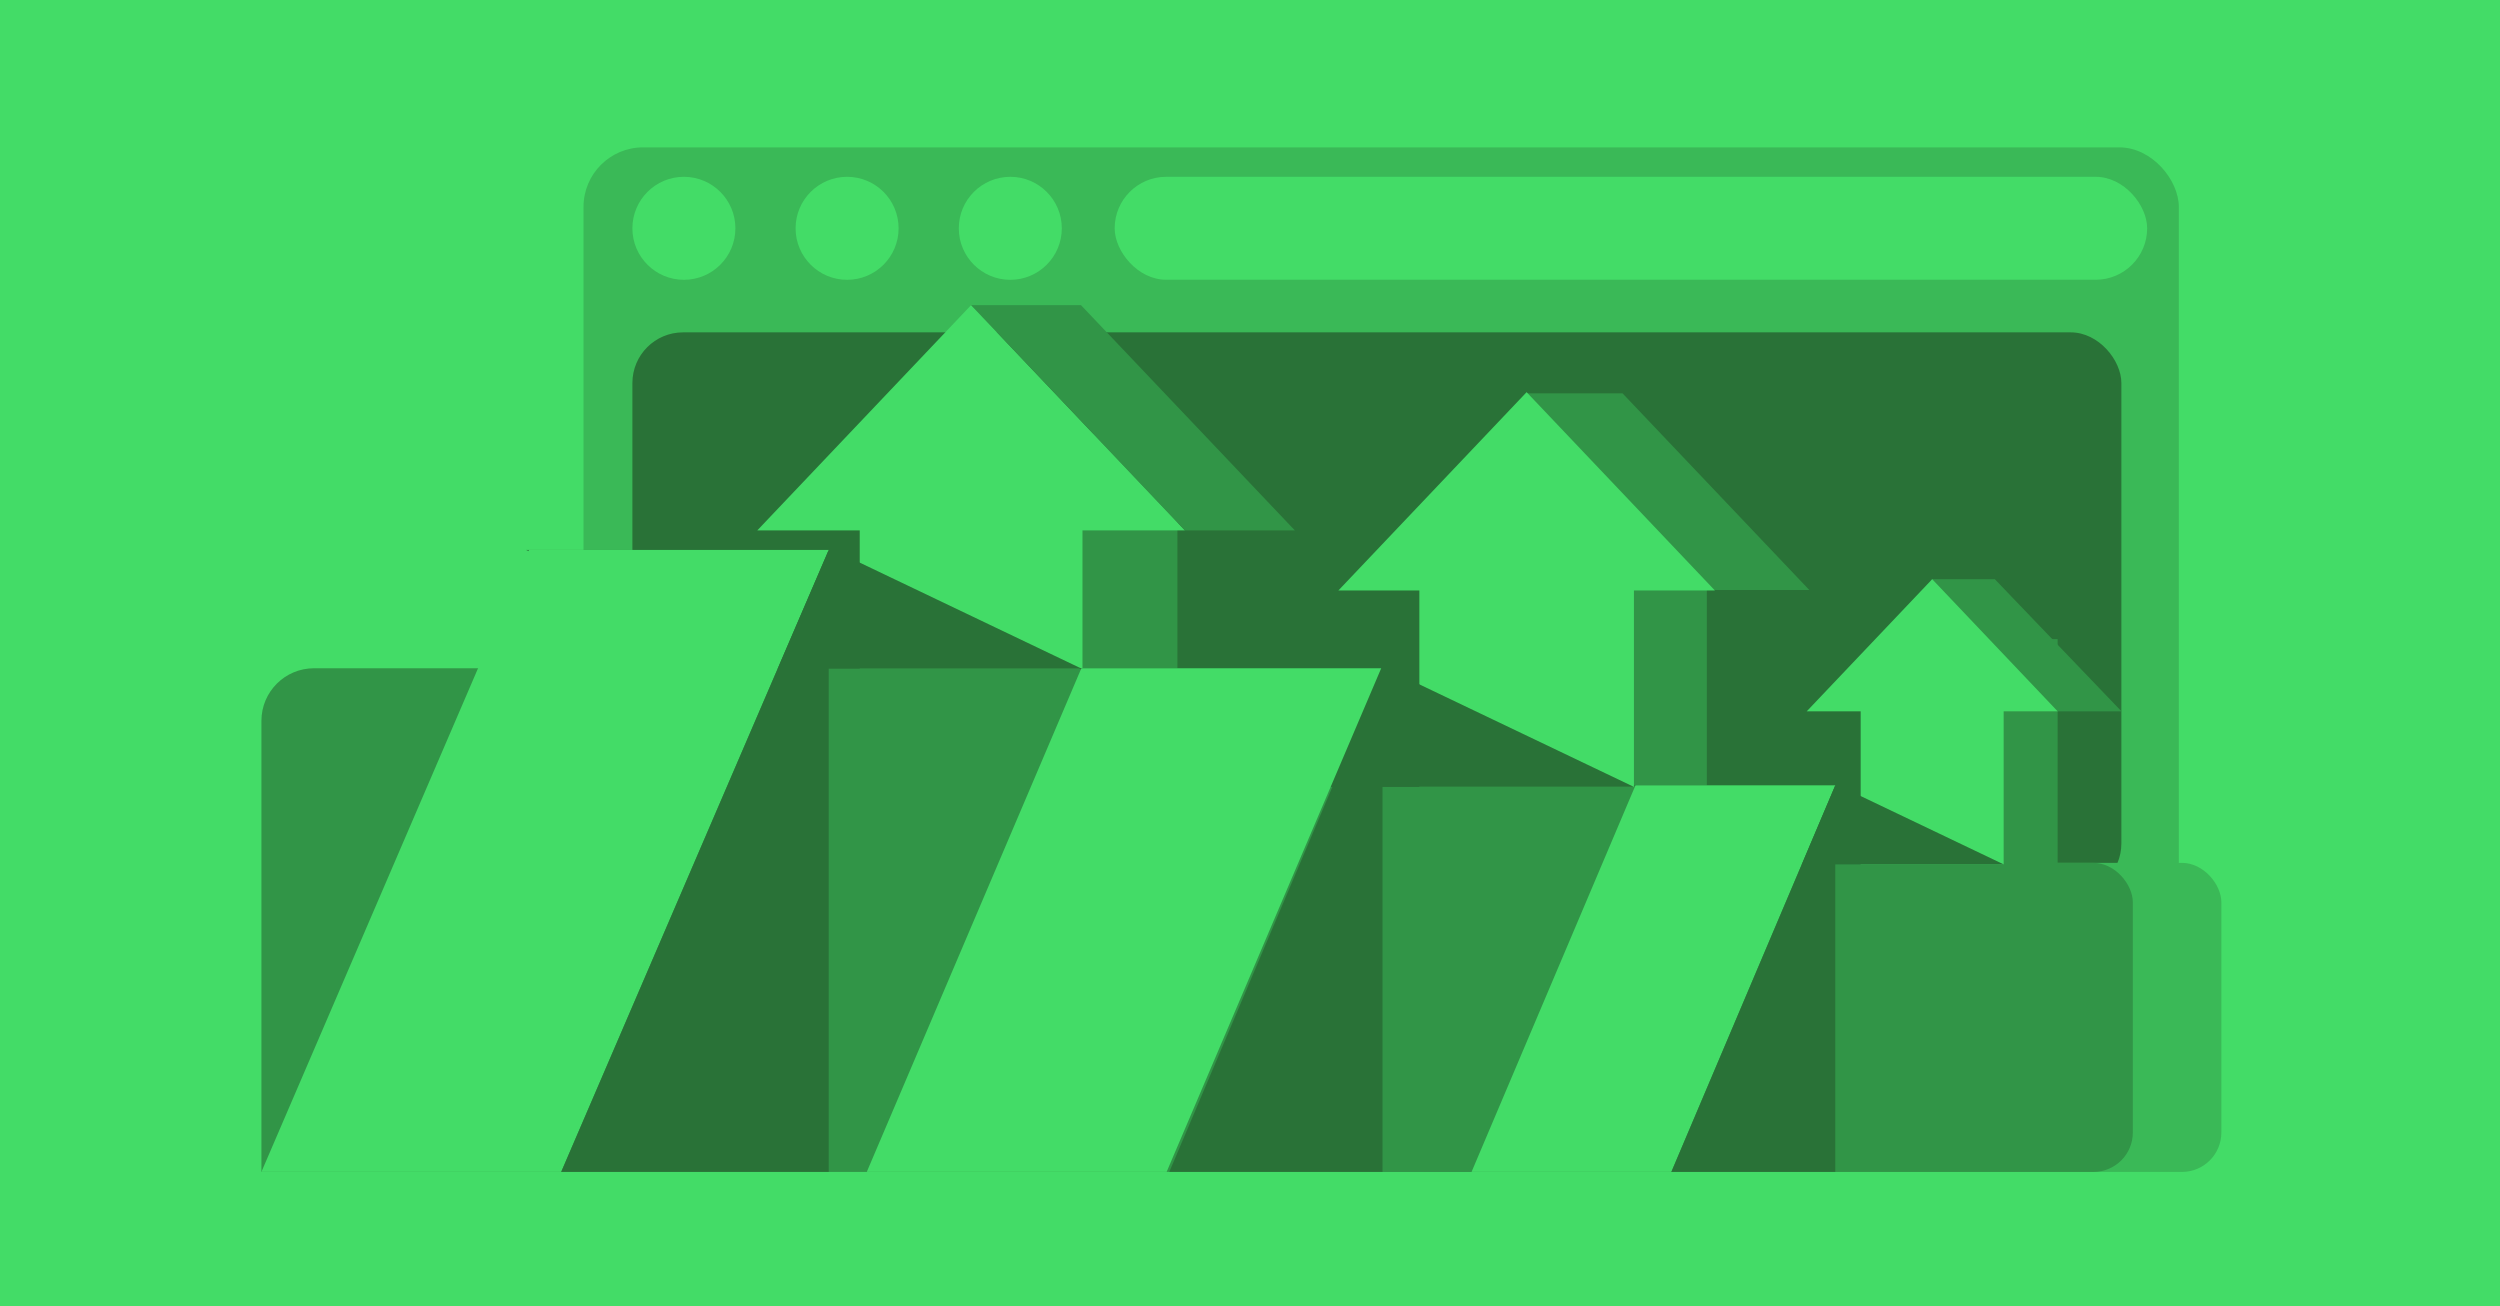 <?xml version="1.0" encoding="UTF-8"?><svg id="Layer_2" xmlns="http://www.w3.org/2000/svg" viewBox="0 0 382.04 199.62"><g id="Layer_6"><rect width="382.04" height="199.62" style="fill:#43dc67;"/><rect x="89.17" y="22.52" width="243.79" height="128.81" rx="9.1" ry="9.1" style="fill:#3ab957;"/><rect x="96.64" y="50.79" width="227.54" height="85.84" rx="7.74" ry="7.74" style="fill:#297237;"/><rect x="212.73" y="131.86" width="126.73" height="47.23" rx="6.02" ry="6.02" style="fill:#3ab957;"/><rect x="231.1" y="76.1" width="29.73" height="52.63" style="fill:#319547;"/><polygon points="233.29 60.11 247.95 60.11 276.49 90.16 261.82 90.16 233.29 60.11" style="fill:#319547;"/><rect x="293.41" y="97.67" width="21.03" height="35.53" style="fill:#319547;"/><polygon points="324.19 108.7 314.24 108.7 295.08 88.71 295.27 88.51 304.84 88.51 324.19 108.7" style="fill:#319547;"/><rect x="145.89" y="66.31" width="34.04" height="44.87" style="fill:#319547;"/><polygon points="181.07 81.05 115.73 81.05 115.73 81.05 148.4 46.63 181.07 81.05 181.07 81.05" style="fill:#43dc67;"/><rect x="131.38" y="66.31" width="34.04" height="44.87" style="fill:#43dc67;"/><rect x="199.2" y="131.86" width="126.73" height="47.23" rx="6.02" ry="6.02" style="fill:#319547;"/><rect x="129.45" y="120.25" width="151.76" height="58.83" rx="7.35" ry="7.35" style="fill:#319547;"/><path d="m47.98,102.12h122.27c4.43,0,8.03,3.6,8.03,8.03v60.91c0,4.43-3.6,8.03-8.03,8.03H39.95v-68.94c0-4.43,3.6-8.03,8.03-8.03Z" style="fill:#319547;"/><polygon points="262.06 90.23 204.53 90.23 204.53 90.23 233.29 59.93 262.06 90.23 262.06 90.23" style="fill:#43dc67;"/><rect x="216.9" y="85.17" width="32.79" height="35.08" style="fill:#43dc67;"/><polygon points="249.69 120.25 202.76 120.25 164.82 102.12 211.75 102.12 249.69 120.25" style="fill:#297237;"/><polygon points="178.28 179.08 132.46 179.08 165.25 102.12 211.07 102.12 178.28 179.08" style="fill:#43dc67;"/><polygon points="165.26 102.17 118.34 102.17 80.4 84.04 127.33 84.04 165.26 102.17" style="fill:#297237;"/><polygon points="85.76 179.08 39.95 179.08 80.83 84.04 126.64 84.04 85.76 179.08" style="fill:#43dc67;"/><polygon points="314.44 108.7 276.1 108.7 295.08 88.71 295.27 88.51 314.44 108.7" style="fill:#43dc67;"/><rect x="284.34" y="103.29" width="21.85" height="28.8" style="fill:#43dc67;"/><polygon points="306.19 132.09 274.92 132.09 249.64 120.01 280.91 120.01 306.19 132.09" style="fill:#297237;"/><polygon points="255.41 179.08 224.88 179.08 249.93 120.01 280.46 120.01 255.41 179.08" style="fill:#43dc67;"/><polygon points="148.4 46.63 165.19 46.63 197.87 81.05 181.07 81.05 148.4 46.63" style="fill:#319547;"/><polygon points="211.27 102.17 211.27 179.08 178.69 179.08 211.27 102.17" style="fill:#297237;"/><polygon points="126.64 84.04 126.64 179.08 85.76 179.08 126.64 84.04" style="fill:#297237;"/><polygon points="280.46 120.01 280.46 179.08 255.41 179.08 280.46 120.01" style="fill:#297237;"/><circle cx="104.51" cy="34.89" r="7.87" style="fill:#43dc67;"/><circle cx="129.45" cy="34.89" r="7.87" style="fill:#43dc67;"/><circle cx="154.39" cy="34.89" r="7.87" style="fill:#43dc67;"/><rect x="170.34" y="27.02" width="157.78" height="15.73" rx="7.87" ry="7.87" style="fill:#43dc67;"/></g></svg>